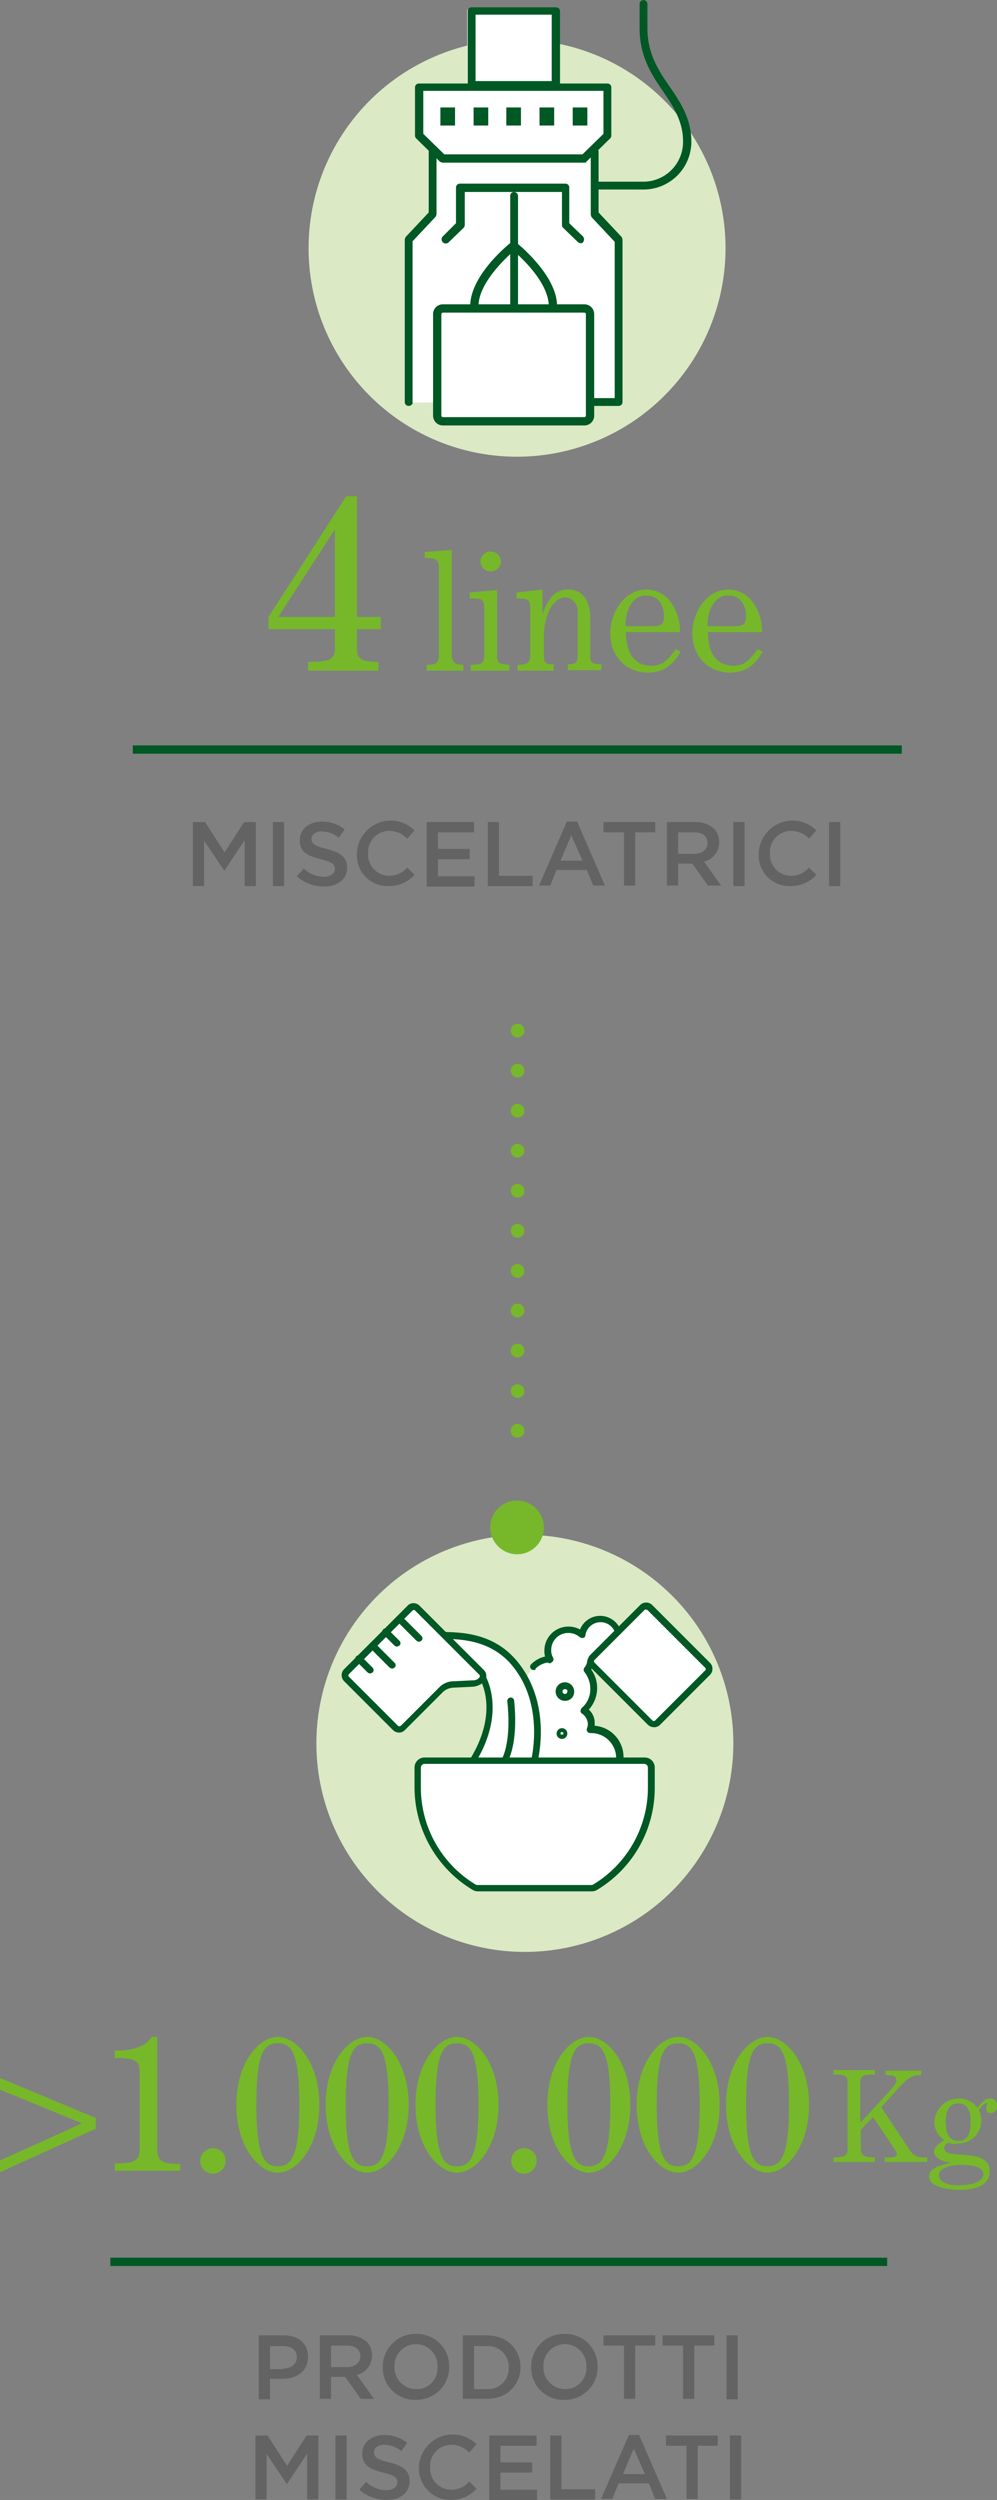 <?xml version="1.0" encoding="UTF-8"?>
<svg xmlns="http://www.w3.org/2000/svg" width="186.718" height="467.987" viewBox="0 0 186.718 467.987">
  <rect x="0" y="0" width="186.718" height="467.987" fill="#808080" stroke="none"/>
  <g id="Raggruppa_6088" data-name="Raggruppa 6088" transform="translate(-1571.225 -4257.658)">
    <path id="Tracciato_9457" data-name="Tracciato 9457" d="M1667.491,290.8h2.195l3.658,5.669L1677,290.8h2.194v11.979h-2.1v-8.6l-3.749,5.669h-.091l-3.749-5.578v8.5h-2.1V290.8Z" transform="translate(-60.057 4120.75)" fill="#646363"></path>
    <path id="Tracciato_9458" data-name="Tracciato 9458" d="M1683.8,290.8h2.1v11.979h-2.1Z" transform="translate(-61.461 4120.75)" fill="#646363"></path>
    <path id="Tracciato_9459" data-name="Tracciato 9459" d="M1688.7,300.941l1.28-1.463a5.5,5.5,0,0,0,3.749,1.554c1.28,0,2.1-.64,2.1-1.463h0c0-.823-.457-1.28-2.652-1.829-2.56-.64-3.932-1.372-3.932-3.566h0c0-2.012,1.737-3.475,4.115-3.475a6.777,6.777,0,0,1,4.3,1.463l-1.1,1.554a5.358,5.358,0,0,0-3.2-1.189c-1.189,0-1.92.64-1.92,1.372h0c0,.914.549,1.372,2.835,1.92,2.56.64,3.84,1.554,3.84,3.475h0c0,2.195-1.737,3.566-4.3,3.566A7.59,7.59,0,0,1,1688.7,300.941Z" transform="translate(-61.881 4120.758)" fill="#646363"></path>
    <path id="Tracciato_9460" data-name="Tracciato 9460" d="M1701,296.718h0a6.335,6.335,0,0,1,10.79-4.389l-1.372,1.554a4.628,4.628,0,0,0-3.383-1.463,3.972,3.972,0,0,0-3.932,4.206h0a3.972,3.972,0,0,0,3.932,4.206,4.389,4.389,0,0,0,3.383-1.554l1.372,1.372a6.324,6.324,0,0,1-4.846,2.1A5.737,5.737,0,0,1,1701,296.718Z" transform="translate(-62.934 4120.775)" fill="#646363"></path>
    <path id="Tracciato_9461" data-name="Tracciato 9461" d="M1715.3,290.8h8.87v1.92H1717.4v3.109h5.943v1.92H1717.4v3.2h6.858v1.92H1715.3V290.8Z" transform="translate(-64.158 4120.75)" fill="#646363"></path>
    <path id="Tracciato_9462" data-name="Tracciato 9462" d="M1727.8,290.8h2.1v10.058h6.309v1.92H1727.8Z" transform="translate(-65.229 4120.75)" fill="#646363"></path>
    <path id="Tracciato_9463" data-name="Tracciato 9463" d="M1743.512,290.7h1.92l5.212,11.979h-2.195l-1.189-2.926h-5.669l-1.189,2.926h-2.1Zm2.926,7.315-2.1-4.755-2.012,4.755Z" transform="translate(-66.127 4120.758)" fill="#646363"></path>
    <path id="Tracciato_9464" data-name="Tracciato 9464" d="M1755.249,292.72H1751.5V290.8h9.693v1.92h-3.749v9.967h-2.1V292.72Z" transform="translate(-67.256 4120.75)" fill="#646363"></path>
    <path id="Tracciato_9465" data-name="Tracciato 9465" d="M1764.5,290.8h5.3a5.141,5.141,0,0,1,3.475,1.189,3.592,3.592,0,0,1,1.006,2.56h0a3.735,3.735,0,0,1-2.835,3.658l3.2,4.48h-2.469l-2.926-4.115H1766.6v4.115h-2.1V290.8Zm5.121,5.944c1.463,0,2.469-.823,2.469-2.012h0c0-1.28-.914-2.012-2.469-2.012H1766.6v4.023h3.018Z" transform="translate(-68.369 4120.75)" fill="#646363"></path>
    <path id="Tracciato_9466" data-name="Tracciato 9466" d="M1778.1,290.8h2.1v11.979h-2.1Z" transform="translate(-69.533 4120.75)" fill="#646363"></path>
    <path id="Tracciato_9467" data-name="Tracciato 9467" d="M1783.3,296.718h0a6.335,6.335,0,0,1,10.79-4.389l-1.372,1.554a4.628,4.628,0,0,0-3.383-1.463,3.972,3.972,0,0,0-3.932,4.206h0a3.972,3.972,0,0,0,3.932,4.206,4.39,4.39,0,0,0,3.383-1.554l1.372,1.372a6.324,6.324,0,0,1-4.846,2.1A5.737,5.737,0,0,1,1783.3,296.718Z" transform="translate(-69.979 4120.775)" fill="#646363"></path>
    <path id="Tracciato_9468" data-name="Tracciato 9468" d="M1797.7,290.8h2.1v11.979h-2.1Z" transform="translate(-71.213 4120.75)" fill="#646363"></path>
    <path id="Tracciato_9469" data-name="Tracciato 9469" d="M1690.307,256.744V255.1c4.389,0,5.029-.457,5.029-2.835v-3.292H1682.9v-2.286l14.539-22.585h2.012v22.585h4.48v2.286h-4.48v3.658c0,1.92.823,2.469,4.023,2.469v1.646Zm5.029-10.15V230.409h-.091l-10.516,16.276h10.607Z" transform="translate(-61.385 4126.459)" fill="#76b82a"></path>
    <path id="Tracciato_9470" data-name="Tracciato 9470" d="M1715.266,257.685v-1.1c2.011,0,2.286-.366,2.286-2.377V238.666c0-1.737-.366-2.012-2.652-2.1v-1.1l5.029-.366v19.294c0,1.554.366,2.195,2.195,2.195v1.1Z" transform="translate(-64.123 4125.518)" fill="#76b82a"></path>
    <path id="Tracciato_9471" data-name="Tracciato 9471" d="M1724.283,257.711v-1.1c2.286,0,2.56-.274,2.56-2.286v-7.864c0-2.195-.366-2.286-2.743-2.286v-1.1l5.121-.457v12.07c0,1.554.274,1.829,2.286,1.92v1.1Zm3.749-18.562a1.931,1.931,0,0,1-1.92-1.92,1.923,1.923,0,0,1,3.84,0A1.931,1.931,0,0,1,1728.032,239.149Z" transform="translate(-64.91 4125.492)" fill="#76b82a"></path>
    <path id="Tracciato_9472" data-name="Tracciato 9472" d="M1740.466,258.379h-6.584v-1.1c1.646,0,2.377-.183,2.377-1.92v-8.412c0-1.829-.183-2.012-2.56-2.1v-1.1l4.846-.549v4.389h.091c.914-2.56,2.194-4.389,4.663-4.389,2.56,0,4.206,1.737,4.206,5.486V256c0,1.006,1.006,1.189,2.1,1.189v1.1H1743.3v-1.1c1.463,0,1.829-.183,1.829-1.829v-7.955a2.506,2.506,0,0,0-2.195-2.743c-3.017,0-4.115,4.572-4.115,7.224v3.475c0,1.554.183,1.829,1.829,1.829v1.189Z" transform="translate(-65.732 4124.824)" fill="#76b82a"></path>
    <path id="Tracciato_9473" data-name="Tracciato 9473" d="M1755.826,251.247c0,3.383,1.28,6.218,4.846,6.218,2.195,0,3.2-1.372,4.481-3.109l.914.457c-1.372,2.469-3.2,3.932-6.126,3.932-4.206,0-7.041-3.2-7.041-7.315,0-4.023,2.652-8.229,6.766-8.229s6.309,4.115,6.309,7.955h-10.15Zm5.121-1.189c1.372,0,2.012-.366,2.012-1.829,0-2.1-1.006-3.932-3.383-3.932-2.286,0-3.84,2.286-3.84,5.761Z" transform="translate(-67.377 4124.824)" fill="#76b82a"></path>
    <path id="Tracciato_9474" data-name="Tracciato 9474" d="M1772.626,251.247c0,3.383,1.28,6.218,4.846,6.218,2.1,0,3.2-1.372,4.48-3.109l.914.457c-1.372,2.469-3.2,3.932-6.126,3.932-4.206,0-7.041-3.2-7.041-7.315,0-4.023,2.652-8.229,6.766-8.229s6.309,4.115,6.309,7.955h-10.15Zm5.12-1.189c1.372,0,2.012-.366,2.012-1.829,0-2.1-1.006-3.932-3.383-3.932-2.286,0-3.84,2.286-3.84,5.761Z" transform="translate(-68.814 4124.824)" fill="#76b82a"></path>
    <rect id="Rettangolo_1008" data-name="Rettangolo 1008" width="144.016" height="1.554" transform="translate(1596.096 4397.193)" fill="#005824"></rect>
    <path id="Tracciato_9475" data-name="Tracciato 9475" d="M1730.145,208.689a39.044,39.044,0,1,0-39.044-39.044,39.024,39.024,0,0,0,39.044,39.044" transform="translate(-62.086 4134.464)" fill="#dbe9c5"></path>
    <path id="Tracciato_9476" data-name="Tracciato 9476" d="M1745.638,150.926h0l2.743-2.835v-9.327h-9.693V124.5H1722.5v14.264h-9.693v9.327l2.743,2.835v11.8l-4.755,4.755v30.541h39.593V167.476l-4.755-4.755Z" transform="translate(-63.773 4134.986)" fill="#fff"></path>
    <path id="Tracciato_9477" data-name="Tracciato 9477" d="M1711.531,201.071a.721.721,0,0,1-.732-.732V169.982a1.3,1.3,0,0,1,.183-.549l4.3-4.572v-11.43a.721.721,0,0,1,.732-.732.787.787,0,0,1,.731.732v11.7a1.3,1.3,0,0,1-.183.549l-4.3,4.572V200.34C1712.354,200.705,1711.989,201.071,1711.531,201.071Z" transform="translate(-63.771 4132.572)" fill="#005824"></path>
    <rect id="Rettangolo_1009" data-name="Rettangolo 1009" width="2.743" height="3.383" transform="translate(1653.703 4277.774)" fill="#005824"></rect>
    <path id="Tracciato_9478" data-name="Tracciato 9478" d="M1758.784,157.978h-9.052a.721.721,0,0,1-.731-.732.787.787,0,0,1,.731-.732h9.052a7.454,7.454,0,0,0,7.406-7.5c0-3.84-1.829-6.584-3.749-9.418-2.195-3.2-4.389-6.584-4.389-11.8v-4.572a.732.732,0,0,1,1.463,0V127.8c0,4.755,2.1,7.955,4.206,10.973,2.011,2.926,4.023,5.944,4.023,10.333A8.957,8.957,0,0,1,1758.784,157.978Z" transform="translate(-67.043 4135.158)" fill="#005824"></path>
    <path id="Tracciato_9479" data-name="Tracciato 9479" d="M1744.458,171.256a1.3,1.3,0,0,1-.549-.183l-2.743-2.652a.79.79,0,0,1-.274-.549v-6.218h-18.2v6.218a.79.79,0,0,1-.274.549l-2.743,2.652a.776.776,0,0,1-1.1-1.1l2.469-2.469v-6.675a.721.721,0,0,1,.732-.732h19.751a.721.721,0,0,1,.731.732v6.675l2.56,2.469a.834.834,0,0,1,0,1.1C1744.824,171.164,1744.641,171.256,1744.458,171.256Z" transform="translate(-64.422 4131.938)" fill="#005824"></path>
    <path id="Tracciato_9480" data-name="Tracciato 9480" d="M1754.095,201.08h-4.663a.732.732,0,1,1,0-1.463h3.932v-29.26l-4.3-4.572a1.3,1.3,0,0,1-.183-.549v-11.7a.732.732,0,1,1,1.463,0V164.87l4.3,4.572a1.3,1.3,0,0,1,.183.549v30.358A.721.721,0,0,1,1754.095,201.08Z" transform="translate(-67.018 4132.563)" fill="#005824"></path>
    <path id="Tracciato_9481" data-name="Tracciato 9481" d="M1744.629,154.413h-26.517a1.3,1.3,0,0,1-.549-.183l-4.389-4.3a.791.791,0,0,1-.274-.549v-9.052a.721.721,0,0,1,.732-.732h35.3a.721.721,0,0,1,.732.732v9.052a.79.79,0,0,1-.274.549l-4.389,4.3C1745.087,154.322,1744.812,154.413,1744.629,154.413Zm-26.243-1.554h25.877l3.932-3.84v-8.047h-33.741v8.047Zm30.632-3.566Z" transform="translate(-63.953 4133.694)" fill="#005824"></path>
    <rect id="Rettangolo_1010" data-name="Rettangolo 1010" width="2.743" height="3.383" transform="translate(1659.92 4277.774)" fill="#005824"></rect>
    <rect id="Rettangolo_1011" data-name="Rettangolo 1011" width="2.743" height="3.383" transform="translate(1666.047 4277.774)" fill="#005824"></rect>
    <rect id="Rettangolo_1012" data-name="Rettangolo 1012" width="2.743" height="3.383" transform="translate(1672.266 4277.774)" fill="#005824"></rect>
    <rect id="Rettangolo_1013" data-name="Rettangolo 1013" width="2.743" height="3.383" transform="translate(1678.482 4277.774)" fill="#005824"></rect>
    <path id="Tracciato_9482" data-name="Tracciato 9482" d="M1740.25,139.362h-15.819a.721.721,0,0,1-.732-.732v-13.9a.721.721,0,0,1,.732-.732h15.819a.721.721,0,0,1,.732.732v13.9A.787.787,0,0,1,1740.25,139.362Zm-15.087-1.554h14.264V125.372h-14.264Z" transform="translate(-64.877 4135.029)" fill="#005824"></path>
    <path id="Tracciato_9483" data-name="Tracciato 9483" d="M1733.131,183.471a.721.721,0,0,1-.731-.732V162.531a.721.721,0,0,1,.731-.732.787.787,0,0,1,.732.732V182.74A.787.787,0,0,1,1733.131,183.471Z" transform="translate(-65.621 4131.793)" fill="#005824"></path>
    <path id="Tracciato_9484" data-name="Tracciato 9484" d="M1732.338,193.392c-4.023,0-8.138-2.926-8.138-9.327,0-5.852,7.315-11.7,7.681-11.979a.831.831,0,0,1,.914,0c.274.274,7.681,6.126,7.681,11.979C1740.476,190.558,1736.361,193.392,1732.338,193.392Zm0-19.659c-1.554,1.372-6.584,6.035-6.584,10.333,0,4.663,2.652,7.772,6.584,7.772s6.583-3.109,6.583-7.772C1738.922,179.768,1733.984,175.1,1732.338,173.733Z" transform="translate(-64.92 4130.924)" fill="#005824"></path>
    <path id="Tracciato_9485" data-name="Tracciato 9485" d="M1745.015,206.814H1718.5a1.112,1.112,0,0,1-1.1-1.1V186.7a1.112,1.112,0,0,1,1.1-1.1h26.517a1.112,1.112,0,0,1,1.1,1.1v19.019a1.112,1.112,0,0,1-1.1,1.1" transform="translate(-64.338 4129.756)" fill="#fff"></path>
    <path id="Tracciato_9486" data-name="Tracciato 9486" d="M1744.946,207.477h-26.517a1.834,1.834,0,0,1-1.829-1.829V186.629a1.834,1.834,0,0,1,1.829-1.829h26.517a1.834,1.834,0,0,1,1.829,1.829v19.019A1.834,1.834,0,0,1,1744.946,207.477Zm-26.517-21.122a.292.292,0,0,0-.274.274v19.019a.292.292,0,0,0,.274.274h26.517a.292.292,0,0,0,.274-.274V186.629a.292.292,0,0,0-.274-.274Z" transform="translate(-64.27 4129.824)" fill="#005824"></path>
    <path id="Tracciato_9726" data-name="Tracciato 9726" d="M1680.9,600.6h4.663c2.834,0,4.572,1.555,4.572,4.023h0c0,2.652-2.1,4.115-4.755,4.115H1683v3.84h-2.1Zm4.572,6.218c1.554,0,2.56-.914,2.56-2.1h0c0-1.372-1.006-2.1-2.56-2.1H1683v4.3h2.469Z" transform="translate(-61.213 4094.227)" fill="#646363"></path>
    <path id="Tracciato_9727" data-name="Tracciato 9727" d="M1693.4,600.6h5.3a5.141,5.141,0,0,1,3.475,1.189,3.592,3.592,0,0,1,1.006,2.56h0a3.735,3.735,0,0,1-2.835,3.658l3.2,4.481h-2.469l-2.926-4.115H1695.5v4.115h-2.1V600.6Zm5.121,5.944c1.463,0,2.469-.823,2.469-2.012h0c0-1.28-.914-2.012-2.469-2.012H1695.5v4.023Z" transform="translate(-62.283 4094.227)" fill="#646363"></path>
    <path id="Tracciato_9728" data-name="Tracciato 9728" d="M1706.3,606.518h0a6.11,6.11,0,0,1,6.218-6.218,6.035,6.035,0,0,1,6.218,6.126h0a6.11,6.11,0,0,1-6.218,6.218A5.982,5.982,0,0,1,1706.3,606.518Zm10.241,0h0a4.03,4.03,0,1,0-8.047-.091h0a4.042,4.042,0,0,0,4.023,4.206A3.864,3.864,0,0,0,1716.541,606.518Z" transform="translate(-63.387 4094.253)" fill="#646363"></path>
    <path id="Tracciato_9729" data-name="Tracciato 9729" d="M1722.7,600.6h4.481c3.749,0,6.309,2.56,6.309,5.944h0c0,3.383-2.56,5.944-6.309,5.944H1722.7Zm2.1,1.92v8.138h2.377a3.864,3.864,0,0,0,4.115-4.023h0a3.864,3.864,0,0,0-4.115-4.023H1724.8Z" transform="translate(-64.791 4094.227)" fill="#646363"></path>
    <path id="Tracciato_9730" data-name="Tracciato 9730" d="M1736.7,606.518h0a6.11,6.11,0,0,1,6.218-6.218,6.035,6.035,0,0,1,6.218,6.126h0a6.11,6.11,0,0,1-6.218,6.218A5.982,5.982,0,0,1,1736.7,606.518Zm10.333,0h0a4.03,4.03,0,1,0-8.047-.091h0a4.042,4.042,0,0,0,4.023,4.206A3.914,3.914,0,0,0,1747.033,606.518Z" transform="translate(-65.99 4094.253)" fill="#646363"></path>
    <path id="Tracciato_9731" data-name="Tracciato 9731" d="M1755.249,602.52H1751.5V600.6h9.693v1.92h-3.749v9.967h-2.1V602.52Z" transform="translate(-67.256 4094.227)" fill="#646363"></path>
    <path id="Tracciato_9732" data-name="Tracciato 9732" d="M1767.349,602.52H1763.6V600.6h9.693v1.92h-3.749v9.967h-2.1V602.52Z" transform="translate(-68.293 4094.227)" fill="#646363"></path>
    <path id="Tracciato_9733" data-name="Tracciato 9733" d="M1776.7,600.6h2.1v11.979h-2.1Z" transform="translate(-69.414 4094.227)" fill="#646363"></path>
    <path id="Tracciato_9734" data-name="Tracciato 9734" d="M1680.292,621.1h2.195l3.658,5.669,3.658-5.669H1692v11.978h-2.1v-8.6l-3.749,5.669h-.091l-3.749-5.578v8.5h-2.1V621.1Z" transform="translate(-61.152 4092.472)" fill="#646363"></path>
    <path id="Tracciato_9735" data-name="Tracciato 9735" d="M1696.6,621.1h2.1v11.978h-2.1Z" transform="translate(-62.557 4092.472)" fill="#646363"></path>
    <path id="Tracciato_9736" data-name="Tracciato 9736" d="M1701.5,631.241l1.28-1.463a5.5,5.5,0,0,0,3.749,1.554c1.28,0,2.1-.64,2.1-1.463h0c0-.823-.457-1.28-2.652-1.829-2.56-.64-3.932-1.372-3.932-3.566h0c0-2.012,1.737-3.475,4.115-3.475a6.777,6.777,0,0,1,4.3,1.463l-1.1,1.554a5.358,5.358,0,0,0-3.2-1.189c-1.189,0-1.92.64-1.92,1.372h0c0,.914.549,1.372,2.835,1.92,2.56.64,3.84,1.555,3.84,3.475h0c0,2.195-1.737,3.566-4.3,3.566A7.59,7.59,0,0,1,1701.5,631.241Z" transform="translate(-62.977 4092.481)" fill="#646363"></path>
    <path id="Tracciato_9737" data-name="Tracciato 9737" d="M1713.7,627.118h0a6.335,6.335,0,0,1,10.79-4.389l-1.372,1.555a4.627,4.627,0,0,0-3.383-1.463,3.972,3.972,0,0,0-3.932,4.206h0a3.972,3.972,0,0,0,3.932,4.206,4.39,4.39,0,0,0,3.383-1.554l1.372,1.372a6.324,6.324,0,0,1-4.846,2.1A5.9,5.9,0,0,1,1713.7,627.118Z" transform="translate(-64.021 4092.489)" fill="#646363"></path>
    <path id="Tracciato_9738" data-name="Tracciato 9738" d="M1728.1,621.1h8.87v1.92H1730.2v3.109h5.944v1.92H1730.2v3.2h6.858v1.92H1728.1V621.1Z" transform="translate(-65.254 4092.472)" fill="#646363"></path>
    <path id="Tracciato_9739" data-name="Tracciato 9739" d="M1740.6,621.1h2.1v10.058h6.309v1.92H1740.6Z" transform="translate(-66.324 4092.472)" fill="#646363"></path>
    <path id="Tracciato_9740" data-name="Tracciato 9740" d="M1756.212,621h1.92l5.212,11.979h-2.195l-1.189-2.926h-5.669l-1.189,2.926H1751Zm3.018,7.315-2.1-4.755-2.012,4.755Z" transform="translate(-67.215 4092.481)" fill="#646363"></path>
    <path id="Tracciato_9741" data-name="Tracciato 9741" d="M1768.049,623.02H1764.3V621.1h9.693v1.92h-3.749v9.967h-2.1V623.02Z" transform="translate(-68.354 4092.472)" fill="#646363"></path>
    <path id="Tracciato_9742" data-name="Tracciato 9742" d="M1777.4,621.1h2.1v11.978h-2.1Z" transform="translate(-69.475 4092.472)" fill="#646363"></path>
    <rect id="Rettangolo_1048" data-name="Rettangolo 1048" width="145.479" height="1.554" transform="translate(1591.891 4680.289)" fill="#005824"></rect>
    <path id="Tracciato_9743" data-name="Tracciato 9743" d="M1731.744,514.789a39.044,39.044,0,1,0-39.044-39.044,39.024,39.024,0,0,0,39.044,39.044" transform="translate(-62.223 4108.259)" fill="#dbe9c5"></path>
    <path id="Tracciato_9744" data-name="Tracciato 9744" d="M1718.9,457.6c3.109.091,9.144.091,13.35,5.3,6.309,7.772,3.566,18.1,3.566,18.1h-11.521c5.761-9.418,1.737-15.728,1.737-15.728Z" transform="translate(-64.467 4106.47)" fill="#fff"></path>
    <path id="Tracciato_9745" data-name="Tracciato 9745" d="M1736.5,480.817h16.733v-.549a5.21,5.21,0,0,0-5.212-5.212h-.274a4.59,4.59,0,0,0,.183-1.1,3.039,3.039,0,0,0-1.372-2.56,5.351,5.351,0,0,0,1.92-4.115,5.254,5.254,0,0,0-1.28-3.475,3.179,3.179,0,0,0,.732-1.646l5.029-5.395a3.544,3.544,0,0,0-3.292-2.469,3.375,3.375,0,0,0-3.383,3.017,3.592,3.592,0,0,0-2.56-1.006,3.864,3.864,0,0,0-3.84,3.84,3.5,3.5,0,0,0,.457,1.737l-1.1.274c-1.189.091-2.56.274-3.84,3.658Z" transform="translate(-65.879 4106.752)" fill="#fff"></path>
    <path id="Tracciato_9746" data-name="Tracciato 9746" d="M1754.115,481.734h0a.687.687,0,0,1-.64-.64v-.457a4.683,4.683,0,0,0-4.663-4.663h-.183a.652.652,0,0,1-.549-.274.605.605,0,0,1-.091-.549,2.673,2.673,0,0,0,.183-.823,2.513,2.513,0,0,0-1.1-2.012.5.5,0,0,1-.274-.457,1.3,1.3,0,0,1,.183-.549,4.6,4.6,0,0,0,1.646-3.658,4.966,4.966,0,0,0-1.1-3.109.686.686,0,0,1,0-.823,2.353,2.353,0,0,0,.549-1.372.647.647,0,0,1,1.28.183,4.307,4.307,0,0,1-.549,1.554,5.819,5.819,0,0,1,1.1,3.475,6,6,0,0,1-1.554,4.023,3.32,3.32,0,0,1,1.1,2.56v.457a5.877,5.877,0,0,1,5.4,5.852v.64A.776.776,0,0,1,1754.115,481.734Z" transform="translate(-66.854 4106.11)" fill="#005824"></path>
    <path id="Tracciato_9747" data-name="Tracciato 9747" d="M1740.406,462.17a.568.568,0,0,1-.549-.366,4.04,4.04,0,0,1-.457-2.012,4.488,4.488,0,0,1,4.481-4.48,4.344,4.344,0,0,1,2.194.549,4.059,4.059,0,0,1,3.749-2.56,4.149,4.149,0,0,1,3.932,2.835.578.578,0,1,1-1.1.366,2.868,2.868,0,0,0-5.578.457c0,.183-.183.457-.366.457a.8.8,0,0,1-.64-.091,3.276,3.276,0,0,0-2.194-.823,3.18,3.18,0,0,0-3.2,3.2,2.682,2.682,0,0,0,.366,1.463.628.628,0,0,1-.274.823C1740.589,462.17,1740.5,462.17,1740.406,462.17Z" transform="translate(-66.221 4106.837)" fill="#005824"></path>
    <path id="Tracciato_9748" data-name="Tracciato 9748" d="M1743.332,477.366a.366.366,0,1,1-.366-.366.393.393,0,0,1,.366.366" transform="translate(-66.494 4104.809)" fill="#fff"></path>
    <path id="Tracciato_9749" data-name="Tracciato 9749" d="M1742.906,478.312a1.006,1.006,0,1,1,1.006-1.006A1.015,1.015,0,0,1,1742.906,478.312Zm0-1.28a.242.242,0,0,0-.274.274c0,.274.549.274.549,0A.242.242,0,0,0,1742.906,477.032Z" transform="translate(-66.436 4104.869)" fill="#005824"></path>
    <path id="Tracciato_9750" data-name="Tracciato 9750" d="M1744.695,468.7a1.1,1.1,0,1,1-1.1-1.1,1.112,1.112,0,0,1,1.1,1.1" transform="translate(-66.486 4105.613)" fill="#fff"></path>
    <path id="Tracciato_9751" data-name="Tracciato 9751" d="M1743.437,470.375a1.737,1.737,0,1,1,1.737-1.737A1.681,1.681,0,0,1,1743.437,470.375Zm0-2.195a.457.457,0,1,0,.457.457C1743.986,468.363,1743.712,468.18,1743.437,468.18Z" transform="translate(-66.418 4105.673)" fill="#005824"></path>
    <path id="Tracciato_9752" data-name="Tracciato 9752" d="M1740.218,462.3a4.634,4.634,0,0,0-3.018,1.372" transform="translate(-66.033 4106.067)" fill="#fff"></path>
    <path id="Tracciato_9753" data-name="Tracciato 9753" d="M1737.138,464.152a.7.7,0,0,1-.457-.183.611.611,0,0,1,0-.914,5.3,5.3,0,0,1,3.383-1.554.6.6,0,0,1,.091,1.189,4.173,4.173,0,0,0-2.652,1.189C1737.5,464.152,1737.321,464.152,1737.138,464.152Z" transform="translate(-65.971 4106.136)" fill="#005824"></path>
    <path id="Tracciato_9754" data-name="Tracciato 9754" d="M1724.74,482.016a.692.692,0,0,1-.366-.091.6.6,0,0,1-.183-.823c5.486-8.961,1.92-14.813,1.737-15.087a.6.6,0,1,1,1.006-.64c.183.274,4.115,6.766-1.737,16.368C1725.2,481.924,1725.014,482.016,1724.74,482.016Z" transform="translate(-64.91 4105.828)" fill="#005824"></path>
    <path id="Tracciato_9755" data-name="Tracciato 9755" d="M1735.808,481.289h-.183a.6.6,0,0,1-.457-.732c0-.091,2.56-10.15-3.475-17.556-4.023-4.938-9.693-5.029-12.8-5.121l-.091-.64.091-.64c3.292.091,9.327.183,13.716,5.578,6.492,7.955,3.84,18.288,3.749,18.654A.512.512,0,0,1,1735.808,481.289Zm-16.916-24.048v0Z" transform="translate(-64.457 4106.555)" fill="#005824"></path>
    <path id="Tracciato_9756" data-name="Tracciato 9756" d="M1732.4,470.7s.914,6.949-1.1,11.064" transform="translate(-65.527 4105.348)" fill="#fff"></path>
    <path id="Tracciato_9757" data-name="Tracciato 9757" d="M1731.242,482.436a.336.336,0,0,1-.274-.091.628.628,0,0,1-.274-.823c1.92-3.932,1.006-10.7,1.006-10.79a.647.647,0,0,1,1.28-.183c0,.274.914,7.224-1.189,11.43A.675.675,0,0,1,1731.242,482.436Z" transform="translate(-65.469 4105.408)" fill="#005824"></path>
    <path id="Tracciato_9758" data-name="Tracciato 9758" d="M1709.4,474.077l7.132-7.132a3.274,3.274,0,0,1,2.286-1.006l3.749-.183a2.29,2.29,0,0,0,1.646-.732.884.884,0,0,0,0-1.28l-12.07-12.07a.884.884,0,0,0-1.28,0l-11.887,11.887a.994.994,0,0,0,0,1.372l9.144,9.144a.882.882,0,0,0,1.28,0" transform="translate(-62.736 4107)" fill="#fff"></path>
    <path id="Tracciato_9759" data-name="Tracciato 9759" d="M1708.6,474.931a1.687,1.687,0,0,1-1.1-.457l-9.144-9.144a1.6,1.6,0,0,1,0-2.286l11.887-11.887a1.514,1.514,0,0,1,1.1-.457h0a1.687,1.687,0,0,1,1.1.457l12.07,12.07a1.515,1.515,0,0,1,.457,1.1,1.688,1.688,0,0,1-.457,1.1,3.4,3.4,0,0,1-2.012.914l-3.749.183a3.048,3.048,0,0,0-1.92.823l-7.132,7.132A1.514,1.514,0,0,1,1708.6,474.931Zm2.743-22.951h0a.283.283,0,0,0-.183.091l-11.887,11.887a.343.343,0,0,0,0,.549l9.144,9.144c.183.183.366.091.549,0l7.132-7.132a3.756,3.756,0,0,1,2.652-1.189l3.749-.183a1.475,1.475,0,0,0,1.189-.549.409.409,0,0,0,0-.457l-12.07-12.07A.336.336,0,0,0,1711.339,451.98Z" transform="translate(-62.666 4107.06)" fill="#005824"></path>
    <path id="Tracciato_9760" data-name="Tracciato 9760" d="M1713.3,458.136c-.183,0-.274-.091-.457-.183l-3.658-3.658a.647.647,0,0,1,.914-.914l3.658,3.658a.611.611,0,0,1,0,.914C1713.57,458.044,1713.478,458.136,1713.3,458.136Z" transform="translate(-63.617 4106.848)" fill="#005824"></path>
    <path id="Tracciato_9761" data-name="Tracciato 9761" d="M1707.8,463.636c-.183,0-.274-.091-.457-.183l-3.658-3.658a.647.647,0,0,1,.914-.914l3.658,3.658a.611.611,0,0,1,0,.914C1708.07,463.544,1707.978,463.636,1707.8,463.636Z" transform="translate(-63.145 4106.377)" fill="#005824"></path>
    <path id="Tracciato_9762" data-name="Tracciato 9762" d="M1708.941,459.281c-.183,0-.274-.091-.457-.183l-2.1-2.1a.647.647,0,1,1,.914-.914l2.1,2.1a.611.611,0,0,1,0,.914A1.543,1.543,0,0,1,1708.941,459.281Z" transform="translate(-63.377 4106.617)" fill="#005824"></path>
    <path id="Tracciato_9763" data-name="Tracciato 9763" d="M1703.441,464.781c-.183,0-.274-.091-.457-.183l-2.1-2.1a.647.647,0,1,1,.914-.914l2.1,2.1a.611.611,0,0,1,0,.914A1.543,1.543,0,0,1,1703.441,464.781Z" transform="translate(-62.906 4106.146)" fill="#005824"></path>
    <path id="Tracciato_9764" data-name="Tracciato 9764" d="M1746.052,506.766a1.32,1.32,0,0,0,.64-.183,21.892,21.892,0,0,0,10.516-18.745V484.18a1.25,1.25,0,0,0-1.28-1.28H1714.78a1.25,1.25,0,0,0-1.28,1.28v3.658a21.892,21.892,0,0,0,10.515,18.745,1.7,1.7,0,0,0,.64.183Z" transform="translate(-64.004 4104.304)" fill="#fff"></path>
    <path id="Tracciato_9765" data-name="Tracciato 9765" d="M1745.992,507.354h-21.305a1.843,1.843,0,0,1-1.006-.274,22.442,22.442,0,0,1-10.881-19.2V484.22a1.875,1.875,0,0,1,1.92-1.92h41.147a1.875,1.875,0,0,1,1.92,1.92v3.658a22.244,22.244,0,0,1-10.79,19.2A1.843,1.843,0,0,1,1745.992,507.354Zm-31.272-23.866a.721.721,0,0,0-.732.732v3.658a21.208,21.208,0,0,0,10.241,18.2.55.55,0,0,0,.366.091H1745.9a.55.55,0,0,0,.366-.091,21.208,21.208,0,0,0,10.241-18.2V484.22a.721.721,0,0,0-.732-.732Z" transform="translate(-63.943 4104.355)" fill="#005824"></path>
    <path id="Tracciato_9766" data-name="Tracciato 9766" d="M1749.268,460.9l9.327-9.327a.994.994,0,0,1,1.372,0l10.79,10.79a.994.994,0,0,1,0,1.372l-9.327,9.327a.994.994,0,0,1-1.372,0l-10.79-10.79a.857.857,0,0,1,0-1.372" transform="translate(-67.037 4107.009)" fill="#fff"></path>
    <path id="Tracciato_9767" data-name="Tracciato 9767" d="M1760.642,473.915a1.687,1.687,0,0,1-1.1-.457l-10.79-10.79a1.6,1.6,0,0,1,0-2.286l9.327-9.327a1.6,1.6,0,0,1,2.286,0l10.79,10.79a1.6,1.6,0,0,1,0,2.286l-9.327,9.327A1.515,1.515,0,0,1,1760.642,473.915Zm-1.463-22.037a.336.336,0,0,0-.274.091l-9.327,9.327a.343.343,0,0,0,0,.549l10.79,10.79a.343.343,0,0,0,.549,0l9.327-9.327a.343.343,0,0,0,0-.549l-10.79-10.79C1759.362,451.969,1759.271,451.878,1759.179,451.878Z" transform="translate(-66.98 4107.071)" fill="#005824"></path>
    <path id="Tracciato_9768" data-name="Tracciato 9768" d="M1732.5,408.269a1.25,1.25,0,0,1,1.28-1.28h0a1.25,1.25,0,0,1,1.28,1.28h0a1.25,1.25,0,0,1-1.28,1.28h0A1.25,1.25,0,0,1,1732.5,408.269Zm0-7.407a1.25,1.25,0,0,1,1.28-1.28h0a1.25,1.25,0,0,1,1.28,1.28h0a1.25,1.25,0,0,1-1.28,1.28h0A1.374,1.374,0,0,1,1732.5,400.862Zm0-7.589a1.25,1.25,0,0,1,1.28-1.28h0a1.25,1.25,0,0,1,1.28,1.28h0a1.25,1.25,0,0,1-1.28,1.28h0A1.25,1.25,0,0,1,1732.5,393.273Zm0-7.5a1.25,1.25,0,0,1,1.28-1.28h0a1.25,1.25,0,0,1,1.28,1.28h0a1.25,1.25,0,0,1-1.28,1.28h0A1.25,1.25,0,0,1,1732.5,385.775Zm0-7.407a1.25,1.25,0,0,1,1.28-1.28h0a1.25,1.25,0,0,1,1.28,1.28h0a1.25,1.25,0,0,1-1.28,1.28h0A1.374,1.374,0,0,1,1732.5,378.368Zm0-7.5a1.25,1.25,0,0,1,1.28-1.28h0a1.25,1.25,0,0,1,1.28,1.28h0a1.308,1.308,0,0,1-1.28,1.28h0A1.374,1.374,0,0,1,1732.5,370.87Zm0-7.5a1.25,1.25,0,0,1,1.28-1.28h0a1.25,1.25,0,0,1,1.28,1.28h0a1.25,1.25,0,0,1-1.28,1.28h0A1.374,1.374,0,0,1,1732.5,363.372Zm0-7.5a1.25,1.25,0,0,1,1.28-1.28h0a1.25,1.25,0,0,1,1.28,1.28h0a1.308,1.308,0,0,1-1.28,1.28h0A1.308,1.308,0,0,1,1732.5,355.874Zm0-7.5a1.25,1.25,0,0,1,1.28-1.28h0a1.25,1.25,0,0,1,1.28,1.28h0a1.25,1.25,0,0,1-1.28,1.28h0A1.308,1.308,0,0,1,1732.5,348.376Zm0-7.5a1.25,1.25,0,0,1,1.28-1.28h0a1.25,1.25,0,0,1,1.28,1.28h0a1.25,1.25,0,0,1-1.28,1.28h0A1.374,1.374,0,0,1,1732.5,340.878Zm0-7.5a1.308,1.308,0,0,1,1.28-1.28h0a1.25,1.25,0,0,1,1.28,1.28h0a1.25,1.25,0,0,1-1.28,1.28h0A1.308,1.308,0,0,1,1732.5,333.38Z" transform="translate(-65.631 4117.214)" fill="#76b82a"></path>
    <path id="Tracciato_9769" data-name="Tracciato 9769" d="M1733.329,439.758a5.029,5.029,0,1,0-5.029-5.029,5.074,5.074,0,0,0,5.029,5.029" transform="translate(-65.271 4108.858)" fill="#76b82a"></path>
    <g id="Raggruppa_5182" data-name="Raggruppa 5182" transform="translate(1571.225 4638.958)">
      <g id="Raggruppa_5180" data-name="Raggruppa 5180">
        <path id="Tracciato_9975" data-name="Tracciato 9975" d="M1643.262,556.4l-15.362-6.309V547.9l17.922,7.5v2.012l-17.922,8.138v-2.195Z" transform="translate(-1627.9 -540.219)" fill="#76b82a"></path>
        <path id="Tracciato_9976" data-name="Tracciato 9976" d="M1651.4,564.463v-1.28c3.566,0,4.663-.366,4.663-2.743V546.175c0-2.195-.732-2.743-4.663-2.743V542.06c2.469,0,5.395-.274,6.949-2.56h1.006v21.031c0,2.377,1.1,2.743,4.3,2.743v1.28H1651.4Z" transform="translate(-1629.912 -539.5)" fill="#76b82a"></path>
        <path id="Tracciato_9977" data-name="Tracciato 9977" d="M1673.655,564.677a2.377,2.377,0,1,1-2.377-2.377A2.306,2.306,0,0,1,1673.655,564.677Z" transform="translate(-1631.41 -541.452)" fill="#76b82a"></path>
        <path id="Tracciato_9978" data-name="Tracciato 9978" d="M1676.3,552.21c0-7.955,4.3-12.71,7.772-12.71s7.772,4.755,7.772,12.71-4.3,12.71-7.772,12.71S1676.3,560.165,1676.3,552.21Zm11.8,0c0-9.784-1.463-11.521-4.023-11.521s-4.023,1.646-4.023,11.521,1.554,11.521,4.023,11.521S1688.1,561.994,1688.1,552.21Z" transform="translate(-1632.043 -539.5)" fill="#76b82a"></path>
        <path id="Tracciato_9979" data-name="Tracciato 9979" d="M1694.6,552.21c0-7.955,4.3-12.71,7.772-12.71s7.772,4.755,7.772,12.71-4.3,12.71-7.772,12.71S1694.6,560.165,1694.6,552.21Zm11.8,0c0-9.784-1.463-11.521-4.023-11.521s-4.023,1.646-4.023,11.521,1.554,11.521,4.023,11.521S1706.4,561.994,1706.4,552.21Z" transform="translate(-1633.61 -539.5)" fill="#76b82a"></path>
        <path id="Tracciato_9980" data-name="Tracciato 9980" d="M1713,552.21c0-7.955,4.3-12.71,7.772-12.71s7.772,4.755,7.772,12.71-4.3,12.71-7.772,12.71S1713,560.165,1713,552.21Zm11.8,0c0-9.784-1.463-11.521-4.023-11.521s-4.023,1.646-4.023,11.521,1.554,11.521,4.023,11.521S1724.8,561.994,1724.8,552.21Z" transform="translate(-1635.185 -539.5)" fill="#76b82a"></path>
        <path id="Tracciato_9981" data-name="Tracciato 9981" d="M1737.355,564.677a2.377,2.377,0,1,1-2.377-2.377A2.306,2.306,0,0,1,1737.355,564.677Z" transform="translate(-1636.863 -541.452)" fill="#76b82a"></path>
        <path id="Tracciato_9982" data-name="Tracciato 9982" d="M1740,552.21c0-7.955,4.3-12.71,7.772-12.71s7.772,4.755,7.772,12.71-4.3,12.71-7.772,12.71S1740,560.165,1740,552.21Zm11.8,0c0-9.784-1.463-11.521-4.023-11.521s-4.023,1.646-4.023,11.521,1.554,11.521,4.023,11.521S1751.8,561.994,1751.8,552.21Z" transform="translate(-1637.497 -539.5)" fill="#76b82a"></path>
        <path id="Tracciato_9983" data-name="Tracciato 9983" d="M1758.3,552.21c0-7.955,4.3-12.71,7.772-12.71s7.772,4.755,7.772,12.71-4.3,12.71-7.772,12.71S1758.3,560.165,1758.3,552.21Zm11.8,0c0-9.784-1.463-11.521-4.023-11.521s-4.023,1.646-4.023,11.521,1.554,11.521,4.023,11.521S1770.1,561.994,1770.1,552.21Z" transform="translate(-1639.064 -539.5)" fill="#76b82a"></path>
        <path id="Tracciato_9984" data-name="Tracciato 9984" d="M1776.6,552.21c0-7.955,4.3-12.71,7.772-12.71s7.772,4.755,7.772,12.71-4.3,12.71-7.772,12.71S1776.6,560.165,1776.6,552.21Zm11.8,0c0-9.784-1.463-11.521-4.023-11.521s-4.023,1.646-4.023,11.521,1.554,11.521,4.023,11.521S1788.4,561.994,1788.4,552.21Z" transform="translate(-1640.63 -539.5)" fill="#76b82a"></path>
      </g>
      <g id="Raggruppa_5181" data-name="Raggruppa 5181" transform="translate(156.086 6.218)">
        <path id="Tracciato_9985" data-name="Tracciato 9985" d="M1806.281,563.49H1798.6v-.823c1.92-.091,2.652-.183,2.652-1.646V548.769c0-1.463-.366-1.646-2.652-1.646V546.3h7.772v.823c-2.286,0-2.743.183-2.743,1.646v7.406l5.395-5.852c.732-.823,1.372-1.554,1.372-2.1,0-.914-.823-1.006-2.012-1.006v-.823h6.675v.823c-2.1,0-2.743.823-5.212,3.475l-2.286,2.56,5.212,7.864c.823,1.189,1.28,1.554,3.383,1.554v.823H1808.2v-.823c2.012,0,2.286-.183,2.286-.731,0-.274-1.92-3.018-2.377-3.749l-2.1-3.109-2.286,2.377v3.566c0,1.463.914,1.555,2.652,1.646v.823Z" transform="translate(-1798.6 -546.3)" fill="#76b82a"></path>
        <path id="Tracciato_9986" data-name="Tracciato 9986" d="M1821.858,560.421c-.457,0-.823.64-.823,1.006,0,2.377,8.5-.366,8.5,4.3,0,3.109-3.658,3.475-5.578,3.475-1.554,0-5.761-.274-5.761-2.56,0-1.646,2.743-2.195,3.932-2.469v-.091c-1.189-.183-3.017-.64-3.017-2.1,0-1.1,1.92-2.012,1.92-2.1a3.847,3.847,0,0,1-1.829-3.475,4.56,4.56,0,0,1,4.663-4.3,4.29,4.29,0,0,1,3.383,1.737c.732-.823,1.28-1.737,2.377-1.737.914,0,1.28.64,1.28,1.463a1.218,1.218,0,0,1-1.1,1.28c-.64,0-.914-.274-.914-1.006a2.681,2.681,0,0,1,.274-.914c-.823,0-1.463,1.1-1.646,1.28a4.914,4.914,0,0,1,.457,1.92,4.278,4.278,0,0,1-4.389,4.389C1822.589,560.787,1822.315,560.421,1821.858,560.421Zm-1.829,6.035c0,1.646,2.469,1.92,3.658,1.92.823,0,4.663-.183,4.663-2.1,0-1.646-3.017-1.737-4.3-1.737C1822.955,564.536,1820.029,564.9,1820.029,566.456Zm5.944-10.333c0-.823-.274-3.109-2.286-3.109-1.92,0-2.377,1.737-2.377,3.383,0,1.829.366,3.658,2.469,3.658C1825.881,559.964,1825.972,557.769,1825.972,556.123Z" transform="translate(-1800.278 -546.797)" fill="#76b82a"></path>
      </g>
    </g>
  </g>
</svg>
